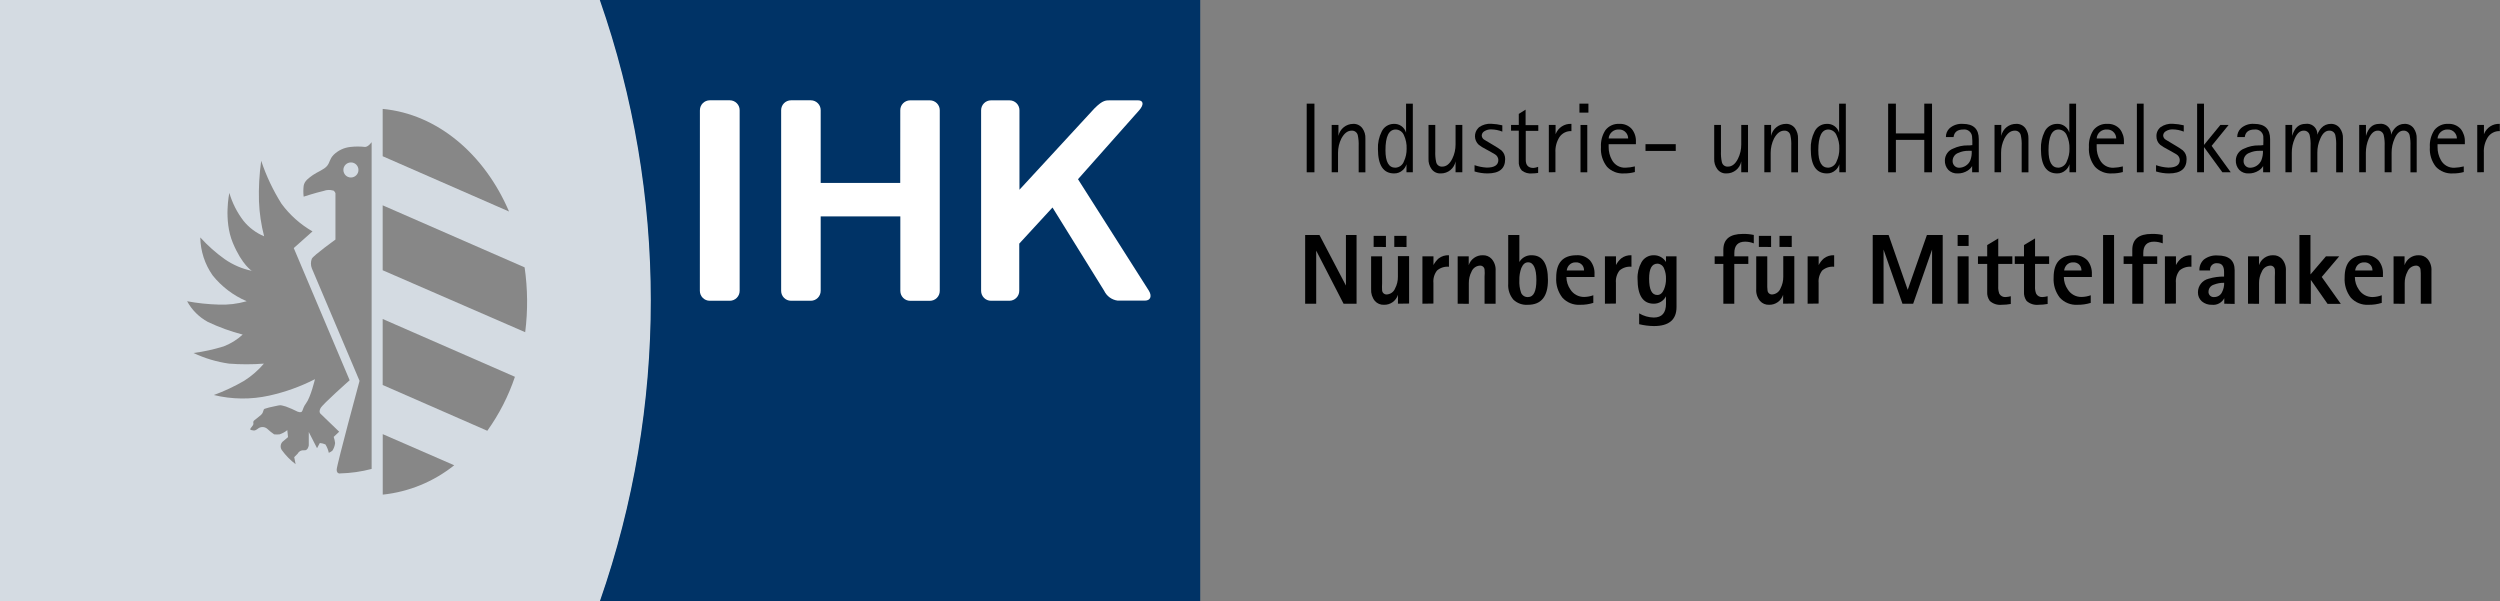 <?xml version="1.0"?>
<svg width="484.35" height="116.44" xmlns="http://www.w3.org/2000/svg" xmlns:svg="http://www.w3.org/2000/svg">
 <rect width="100%" height="100%" fill="#808080" stroke="none"/>
 <style type="text/css">.st0{fill:#D4DBE2;}
	.st1{fill:#003366;}
	.st2{fill:none;}
	.st3{fill:#FFFFFF;}
	.st4{fill-rule:evenodd;clip-rule:evenodd;fill:#878787;}
	.st5{fill:#878787;}</style>
 <title>Element 1</title>
 <g class="layer">
  <title>Layer 1</title>
  <path class="st0" d="m116.32,0l-116.32,0l0,116.44l116.32,0c13.15,-37.7 13.15,-78.74 0,-116.44" id="svg_1"/>
  <path class="st1" d="m232.53,77l0,39.49l-116.31,0c13.16,-37.72 13.16,-78.78 -0.01,-116.49l116.32,0l0,75.46" id="svg_2"/>
  <line class="st2" id="svg_3" x1="232.53" x2="232.53" y1="75.46" y2="76.95"/>
  <path class="st3" d="m220.71,21.36c0.94,-1.06 0.85,-1.92 -0.21,-1.92l-5.19,0c-1.06,0 -1.59,-0.12 -3.29,1.58l-14.51,15.74l0,-15.4c0,-1.06 -0.86,-1.92 -1.92,-1.92l-3.59,0c-1.06,0 -1.92,0.86 -1.92,1.92l0,35c0.01,1.06 0.86,1.91 1.92,1.91l3.55,0c1.06,0 1.92,-0.86 1.92,-1.92l0,-9.15l6.44,-7l10,16.12c0.49,1.04 1.47,1.77 2.61,1.92l5.31,0c1.06,0 1.4,-0.86 0.75,-1.92l-13.73,-21.6l11.86,-13.36z" id="svg_4"/>
  <path class="st3" d="m135.59,56.35c0,1.06 0.86,1.92 1.92,1.92l3.87,0c1.06,0 1.92,-0.86 1.92,-1.92l0,-35c0.01,-1.05 -0.85,-1.91 -1.9,-1.92c0,0 -0.01,0 -0.01,0l-3.87,0c-1.06,0 -1.92,0.86 -1.92,1.92l-0.01,35z" id="svg_5"/>
  <path class="st3" d="m174.42,21.36c-0.01,-1.05 0.85,-1.91 1.9,-1.92c0,0 0.01,0 0.01,0l3.83,0c1.05,0 1.91,0.86 1.91,1.91c0,0 0,0.01 0,0.01l0,35c0,1.06 -0.86,1.92 -1.92,1.92l-3.8,0c-1.06,0 -1.92,-0.86 -1.92,-1.92l0,-14.43l-15.43,0l0,14.42c0,1.06 -0.86,1.92 -1.92,1.92l-3.83,0c-1.06,-0.01 -1.91,-0.86 -1.91,-1.92l0,-35c0,-1.06 0.85,-1.91 1.91,-1.92l3.85,0c1.05,0.01 1.91,0.87 1.9,1.92c0,0 0,0.01 0,0.01l0,14.08l15.41,0l0.01,-14.08z" id="svg_6"/>
  <path class="st4" d="m88,90.14c-3.98,3.18 -8.78,5.16 -13.85,5.69l0,-11.72l13.85,6.03zm11.76,-17.14c-1.25,3.73 -3.06,7.26 -5.35,10.46l-20.27,-8.87l0,-12.79l25.62,11.2zm1.88,-21.2c0.6,4.16 0.64,8.39 0.11,12.56l-27.61,-12l0,-12.58l27.5,12.02zm-27.5,-30.7c10.63,1 19.74,8.8 24.48,19.88l-24.48,-10.71l0,-9.17z" id="svg_7"/>
  <path class="st4" d="m48.87,52.49c-1.91,-0.39 -3.72,-1.16 -5.32,-2.27c-1.73,-1.23 -3.32,-2.65 -4.75,-4.22c0.05,2.64 0.88,5.2 2.4,7.36c1.75,2.18 4.02,3.9 6.59,5c-1.77,0.51 -3.6,0.73 -5.44,0.65c-2.05,-0.06 -4.09,-0.27 -6.1,-0.65c0.92,1.69 2.31,3.08 4,4c2.17,1.03 4.44,1.86 6.77,2.46c-1.07,0.99 -2.33,1.77 -3.69,2.29c-1.91,0.59 -3.86,1.02 -5.84,1.28c2.18,1.03 4.5,1.72 6.88,2.06c2.25,0.17 4.51,0.17 6.76,0c-1.11,1.3 -2.41,2.43 -3.85,3.34c-1.87,1.08 -3.82,2 -5.85,2.74c3.51,0.86 7.18,0.9 10.71,0.12c3.08,-0.68 6.07,-1.75 8.88,-3.19c0,0 -0.82,3.5 -1.74,4.7s-0.39,2 -1.61,1.6c-0.74,-0.38 -1.5,-0.71 -2.28,-1c-1.08,-0.25 -0.68,-0.4 -2.42,0c-0.58,0.11 -1.14,0.25 -1.7,0.44c-0.36,0.16 -0.12,0.66 -0.71,1.19c-1.2,1.06 -1.6,1.06 -1.47,1.6s-1.07,1.19 -0.41,1.33s0.71,0.14 1.25,-0.24c0.53,-0.46 1.32,-0.46 1.85,0c0.41,0.39 0.86,0.75 1.33,1.07c0.35,0.04 0.71,0.04 1.06,0c0.54,-0.18 1.05,-0.45 1.49,-0.82l0.14,1.36l-1.09,0.92c-0.41,0.45 -0.45,1.12 -0.1,1.61c0.75,1.03 1.64,1.94 2.66,2.71l-0.27,-1.36l0.67,-0.68c0.23,-0.45 0.7,-0.7 1.2,-0.65c0.81,0.14 0.95,-0.95 0.95,-0.95l0,-2.59l1.6,3.13l0.54,-1c0.38,0.03 0.75,0.12 1.09,0.28c0.31,0.5 0.53,1.05 0.65,1.62c0.24,-0.11 0.47,-0.24 0.68,-0.4c0.3,-0.45 0.49,-0.96 0.54,-1.5c-0.05,-0.41 -0.14,-0.8 -0.27,-1.19l1.06,-1l-3.61,-3.48c0,0 -0.41,-0.29 0,-1.08s5.64,-5.41 5.64,-5.41l-10.83,-25.61l3.63,-3.23c-2.35,-1.35 -4.39,-3.17 -6,-5.35c-1.64,-2.61 -2.97,-5.41 -3.94,-8.33c-0.36,2.6 -0.51,5.23 -0.43,7.85c0.09,2.29 0.42,4.56 1,6.78c-1.56,-0.65 -2.94,-1.68 -4,-3c-1.24,-1.62 -2.17,-3.45 -2.74,-5.41c0,0 -1.15,5.26 0.66,9.64s3.77,5.52 3.77,5.52" id="svg_8"/>
  <path class="st5" d="m65.88,91.72c2.07,-0.05 4.12,-0.34 6.12,-0.87l0,-63.31c0,0 -0.62,0.9 -1.26,0.93c-0.95,-0.11 -1.91,-0.11 -2.86,0c-1.23,0.13 -2.37,0.67 -3.25,1.53c-0.82,0.87 -0.67,1.4 -1.25,2.13c-0.58,0.73 -2,1.23 -2.74,1.77s-1.64,1.1 -1.81,2.1c-0.08,0.7 -0.08,1.4 0,2.1c0,0 2.29,-0.75 3.88,-1.11c0.58,-0.22 1.21,-0.25 1.8,-0.08c0.27,0 0.48,0.51 0.48,0.51l0,9c0,0 -4.18,3 -4.57,3.69c-0.24,0.61 -0.24,1.28 0,1.89l9.24,21.79c0,0 -4.43,16.34 -4.43,17.21c0,0.44 0.17,0.74 0.65,0.74m2.12,-57.35c-0.81,0.01 -1.46,-0.64 -1.47,-1.45s0.64,-1.46 1.45,-1.47c0.81,-0.01 1.46,0.64 1.47,1.45c0,0 0,0.01 0,0.01c0,0.8 -0.65,1.45 -1.45,1.46" id="svg_9"/>
  <path d="m253.16,33.38l0,-13.3l1.5,0l0,13.3l-1.5,0z" id="svg_10"/>
  <path d="m258,33.38l0,-9.17l1.31,0l0,2.12l0,0c0.28,-1.36 1.48,-2.33 2.87,-2.33c0.69,-0.03 1.35,0.29 1.76,0.84c0.42,0.58 0.63,1.29 0.59,2l0,6.55l-1.3,0l0,-5.1c0.03,-0.7 -0.03,-1.4 -0.17,-2.08c-0.12,-0.55 -0.62,-0.93 -1.18,-0.9c-0.8,0 -1.45,0.51 -2,1.52c-0.43,0.86 -0.65,1.82 -0.65,2.78l0,3.77l-1.23,0z" id="svg_11"/>
  <path d="m272.49,33.38l0,-1.56l0,0c-0.13,0.43 -0.37,0.83 -0.71,1.13c-0.45,0.43 -1.06,0.66 -1.68,0.65c-2.09,0 -3.13,-1.57 -3.14,-4.72c-0.05,-1.17 0.2,-2.33 0.72,-3.37c0.42,-0.91 1.32,-1.49 2.32,-1.51c1.11,-0.07 2.11,0.64 2.41,1.71l0,0l0,-5.63l1.31,0l0,13.3l-1.23,0zm-4.07,-4.26c0,2.25 0.64,3.37 1.91,3.37c0.76,-0.03 1.43,-0.52 1.67,-1.24c0.36,-0.76 0.53,-1.58 0.52,-2.42c0.04,-0.91 -0.14,-1.81 -0.52,-2.63c-0.26,-0.65 -0.88,-1.09 -1.58,-1.11c-1.35,0 -2,1.34 -2,4.03l0,0z" id="svg_12"/>
  <path d="m282,33.38l0,-2.11c-0.26,1.37 -1.47,2.35 -2.87,2.33c-0.7,0.04 -1.37,-0.28 -1.78,-0.85c-0.42,-0.58 -0.63,-1.29 -0.59,-2l0,-6.54l1.31,0l0,5.09c-0.03,0.7 0.02,1.4 0.17,2.09c0.11,0.55 0.61,0.93 1.17,0.89c0.79,0 1.44,-0.5 1.95,-1.52c0.43,-0.86 0.64,-1.8 0.64,-2.76l0,-3.79l1.31,0l0,9.17l-1.31,0z" id="svg_13"/>
  <path d="m288.69,27.74l0.77,0.46c0.49,0.28 0.97,0.59 1.42,0.93c0.48,0.43 0.74,1.05 0.73,1.69c0,1.86 -1.14,2.78 -3.42,2.78c-0.85,0 -1.7,-0.13 -2.51,-0.38l0,-1.22c0.77,0.27 1.57,0.43 2.38,0.47c1.48,0 2.23,-0.49 2.23,-1.48c-0.02,-0.44 -0.25,-0.84 -0.62,-1.07c-0.1,-0.07 -0.44,-0.26 -1,-0.58l-0.83,-0.45c-0.48,-0.24 -0.94,-0.52 -1.36,-0.85c-0.92,-0.86 -0.96,-2.31 -0.1,-3.22c0.06,-0.07 0.13,-0.13 0.2,-0.19c0.68,-0.47 1.5,-0.7 2.33,-0.65c0.73,0.03 1.45,0.13 2.15,0.3l0,1.22c-0.68,-0.27 -1.41,-0.42 -2.14,-0.43c-0.47,-0.02 -0.93,0.1 -1.33,0.35c-0.31,0.17 -0.51,0.49 -0.52,0.85c0.02,0.36 0.24,0.68 0.56,0.84l1.06,0.63z" id="svg_14"/>
  <path d="m298,32.32l0,1.18c-0.38,0.06 -0.77,0.1 -1.16,0.1c-0.71,0.08 -1.43,-0.12 -2,-0.56c-0.44,-0.5 -0.65,-1.15 -0.59,-1.81l0,-5.91l-1.5,0l0,-1.11l1.5,0l0,-2.14l1.32,-0.83l0,3l2.46,0l0,1.11l-2.43,0l0,5.65c0,1 0.49,1.54 1.49,1.54c0.31,-0.03 0.62,-0.1 0.91,-0.22z" id="svg_15"/>
  <path d="m300.07,33.38l0,-9.17l1.31,0l0,1.79l0,0c0.48,-1.27 1.72,-2.08 3.07,-2l0,1.4c-0.93,-0.04 -1.81,0.4 -2.33,1.17c-0.56,0.9 -0.83,1.94 -0.77,3l0,3.79l-1.28,0.02z" id="svg_16"/>
  <path d="m306,21.82l0,-1.74l1.74,0l0,1.74l-1.74,0zm0.21,11.56l0,-9.17l1.31,0l0,9.17l-1.31,0z" id="svg_17"/>
  <path d="m316.74,32.24l0,1.09c-0.69,0.19 -1.4,0.28 -2.11,0.27c-1.23,0.08 -2.44,-0.39 -3.29,-1.29c-0.85,-1.08 -1.27,-2.45 -1.17,-3.82c-0.07,-1.16 0.24,-2.31 0.87,-3.28c0.65,-0.83 1.66,-1.28 2.71,-1.21c0.91,-0.05 1.79,0.32 2.4,1c0.56,0.71 0.84,1.59 0.79,2.49l0,0.45l-5.28,0l0,0.54c-0.01,0.88 0.21,1.75 0.64,2.52c0.52,0.96 1.53,1.54 2.62,1.49c0.61,-0.02 1.22,-0.1 1.82,-0.25zm-5.08,-5.41l3.78,0c0,-0.4 -0.14,-0.79 -0.39,-1.1c-0.34,-0.43 -0.86,-0.67 -1.41,-0.64c-1.02,-0.06 -1.91,0.72 -1.98,1.74z" id="svg_18"/>
  <path d="m318.8,29.24l0,-1.31l5.86,0l0,1.31l-5.86,0z" id="svg_19"/>
  <path d="m337.35,33.38l0,-2.11c-0.26,1.37 -1.47,2.35 -2.87,2.33c-0.7,0.04 -1.37,-0.28 -1.78,-0.85c-0.42,-0.58 -0.63,-1.29 -0.59,-2l0,-6.54l1.31,0l0,5.09c-0.03,0.7 0.02,1.4 0.17,2.09c0.11,0.55 0.61,0.93 1.17,0.89c0.79,0 1.44,-0.5 1.95,-1.52c0.43,-0.86 0.65,-1.81 0.64,-2.77l0,-3.78l1.31,0l0,9.17l-1.31,0z" id="svg_20"/>
  <path d="m341.82,33.38l0,-9.17l1.31,0l0,2.12l0,0c0.28,-1.36 1.48,-2.33 2.87,-2.33c0.69,-0.03 1.35,0.29 1.76,0.84c0.41,0.58 0.62,1.29 0.59,2l0,6.55l-1.31,0l0,-5.1c0.03,-0.7 -0.02,-1.4 -0.17,-2.08c-0.11,-0.55 -0.61,-0.93 -1.17,-0.9c-0.8,0 -1.45,0.51 -2,1.52c-0.43,0.86 -0.65,1.82 -0.65,2.78l0,3.77l-1.23,0z" id="svg_21"/>
  <path d="m356.35,33.38l0,-1.56l0,0c-0.13,0.44 -0.38,0.83 -0.72,1.13c-0.45,0.43 -1.05,0.66 -1.67,0.65c-2.09,0 -3.14,-1.57 -3.14,-4.72c-0.05,-1.17 0.2,-2.33 0.72,-3.37c0.43,-0.92 1.35,-1.51 2.36,-1.51c1.11,-0.07 2.11,0.64 2.41,1.71l0,0l0,-5.63l1.3,0l0,13.3l-1.26,0zm-4.07,-4.26c0,2.25 0.64,3.37 1.91,3.37c0.75,-0.04 1.4,-0.53 1.64,-1.24c0.36,-0.76 0.53,-1.58 0.52,-2.42c0.04,-0.91 -0.15,-1.81 -0.54,-2.63c-0.26,-0.65 -0.88,-1.09 -1.58,-1.11c-1.3,0 -1.95,1.34 -1.95,4.03z" id="svg_22"/>
  <path d="m365.81,33.38l0,-13.3l1.5,0l0,5.77l5.5,0l0,-5.77l1.5,0l0,13.3l-1.5,0l0,-6.28l-5.5,0l0,6.28l-1.5,0z" id="svg_23"/>
  <path d="m382.08,33.38l0,-1.21l0,0c-0.21,0.36 -0.51,0.66 -0.86,0.88c-0.58,0.37 -1.26,0.57 -1.95,0.55c-0.67,0.04 -1.32,-0.21 -1.8,-0.68c-0.47,-0.51 -0.71,-1.19 -0.67,-1.89c0.03,-1 0.66,-1.89 1.6,-2.24c0.88,-0.42 1.84,-0.63 2.81,-0.62c0.3,0.01 0.61,-0.01 0.91,-0.06c0.02,-0.58 0,-1.16 -0.06,-1.74c-0.12,-0.82 -0.87,-1.39 -1.69,-1.28c-1.13,0 -1.76,0.49 -1.89,1.47l-1.48,0c-0.02,-0.65 0.24,-1.27 0.71,-1.71c0.71,-0.62 1.64,-0.92 2.58,-0.85c2.06,0 3.08,1 3.08,2.95l0,6.43l-1.29,0zm0,-4.16l-0.77,0c-0.64,-0.01 -1.28,0.12 -1.87,0.39c-0.67,0.22 -1.13,0.84 -1.14,1.55c-0.02,0.37 0.12,0.74 0.39,1c0.24,0.23 0.57,0.35 0.9,0.34c0.44,-0.01 0.87,-0.14 1.24,-0.38c0.4,-0.25 0.72,-0.61 0.9,-1.05c0.22,-0.59 0.31,-1.22 0.27,-1.85l0.08,0z" id="svg_24"/>
  <path d="m386.42,33.38l0,-9.17l1.31,0l0,2.12l0,0c0.28,-1.38 1.5,-2.36 2.91,-2.33c0.69,-0.03 1.35,0.29 1.76,0.84c0.41,0.58 0.62,1.29 0.59,2l0,6.55l-1.31,0l0,-5.1c0.03,-0.7 -0.02,-1.4 -0.17,-2.08c-0.11,-0.55 -0.61,-0.93 -1.17,-0.9c-0.8,0 -1.45,0.51 -2,1.52c-0.43,0.86 -0.66,1.81 -0.65,2.78l0,3.77l-1.27,0z" id="svg_25"/>
  <path d="m400.94,33.38l0,-1.56l0,0c-0.13,0.44 -0.38,0.83 -0.72,1.13c-0.45,0.43 -1.05,0.66 -1.67,0.65c-2.09,0 -3.13,-1.57 -3.14,-4.72c-0.05,-1.16 0.2,-2.32 0.71,-3.37c0.43,-0.92 1.36,-1.51 2.38,-1.51c1.1,-0.07 2.11,0.65 2.41,1.71l0,0l0,-5.63l1.31,0l0,13.3l-1.28,0zm-4.06,-4.26c0,2.25 0.63,3.37 1.91,3.37c0.75,-0.04 1.4,-0.53 1.64,-1.24c0.35,-0.76 0.53,-1.59 0.51,-2.42c0.03,-0.91 -0.15,-1.81 -0.53,-2.63c-0.26,-0.65 -0.88,-1.09 -1.58,-1.11c-1.3,0 -1.95,1.34 -1.95,4.03z" id="svg_26"/>
  <path d="m411.28,32.24l0,1.09c-0.69,0.19 -1.4,0.28 -2.11,0.27c-1.23,0.08 -2.44,-0.39 -3.29,-1.29c-0.85,-1.08 -1.27,-2.45 -1.17,-3.82c-0.07,-1.16 0.24,-2.31 0.87,-3.28c0.65,-0.82 1.66,-1.28 2.71,-1.21c0.91,-0.05 1.8,0.32 2.41,1c0.55,0.71 0.83,1.59 0.79,2.49l0,0.45l-5.28,0l0,0.54c-0.02,0.89 0.2,1.76 0.64,2.53c0.51,0.96 1.53,1.54 2.61,1.49c0.61,-0.02 1.22,-0.11 1.82,-0.26zm-5.07,-5.41l3.79,0c0,-0.4 -0.14,-0.79 -0.39,-1.1c-0.34,-0.43 -0.86,-0.67 -1.41,-0.64c-1.02,-0.07 -1.92,0.7 -1.99,1.72c0,0.01 0,0.01 0,0.02z" id="svg_27"/>
  <path d="m414,33.38l0,-13.3l1.31,0l0,13.3l-1.31,0z" id="svg_28"/>
  <path d="m420.71,27.74l0.77,0.46c0.49,0.28 0.97,0.59 1.42,0.93c0.48,0.43 0.75,1.05 0.73,1.69c0,1.86 -1.14,2.78 -3.42,2.78c-0.85,0 -1.69,-0.13 -2.5,-0.38l0,-1.22c0.76,0.27 1.56,0.43 2.37,0.47c1.49,0 2.23,-0.49 2.23,-1.48c-0.02,-0.44 -0.25,-0.84 -0.62,-1.07c-0.09,-0.07 -0.44,-0.26 -1,-0.58l-0.82,-0.45c-0.48,-0.24 -0.94,-0.52 -1.37,-0.85c-0.47,-0.41 -0.72,-1.01 -0.71,-1.63c-0.03,-0.69 0.27,-1.35 0.81,-1.78c0.68,-0.47 1.5,-0.7 2.33,-0.65c0.73,0.03 1.45,0.13 2.15,0.3l0,1.22c-0.68,-0.27 -1.4,-0.42 -2.13,-0.43c-0.47,-0.02 -0.94,0.1 -1.34,0.35c-0.31,0.17 -0.51,0.49 -0.52,0.85c0.02,0.36 0.24,0.68 0.57,0.84l1.05,0.63z" id="svg_29"/>
  <path d="m425.67,33.38l0,-13.3l1.33,0l0,8l0,0l3.18,-3.88l1.6,0l-3.3,4.06l3.7,5.11l-1.62,0l-3.56,-4.88l0,0l0,4.89l-1.33,0z" id="svg_30"/>
  <path d="m438.46,33.38l0,-1.21l0,0c-0.21,0.36 -0.51,0.66 -0.87,0.88c-0.58,0.37 -1.26,0.57 -1.95,0.55c-0.67,0.04 -1.32,-0.21 -1.8,-0.68c-0.47,-0.51 -0.71,-1.2 -0.67,-1.89c0.03,-1.01 0.67,-1.89 1.61,-2.24c0.87,-0.42 1.83,-0.63 2.8,-0.62c0.3,0.01 0.61,-0.01 0.91,-0.06c0.03,-0.58 0.03,-1.16 0,-1.74c-0.13,-0.82 -0.88,-1.38 -1.7,-1.28c-1.13,0 -1.76,0.49 -1.89,1.47l-1.46,0c-0.01,-0.65 0.25,-1.26 0.72,-1.71c0.71,-0.62 1.64,-0.93 2.58,-0.85c2.05,0 3.07,0.98 3.07,2.95l0,6.43l-1.35,0zm0,-4.16l-0.78,0c-0.64,-0.01 -1.28,0.12 -1.87,0.39c-0.67,0.22 -1.13,0.84 -1.14,1.55c-0.02,0.37 0.12,0.74 0.39,1c0.24,0.23 0.57,0.35 0.9,0.34c0.93,-0.02 1.77,-0.58 2.15,-1.43c0.23,-0.59 0.34,-1.22 0.32,-1.85l0.03,0z" id="svg_31"/>
  <path d="m442.78,33.38l0,-9.17l1.31,0l0,2.12l0,0c0.44,-1.55 1.29,-2.33 2.57,-2.33c1.09,-0.17 2.11,0.58 2.28,1.67c0.02,0.14 0.03,0.28 0.02,0.43l0,0c0.17,-0.49 0.43,-0.93 0.78,-1.31c0.47,-0.51 1.13,-0.8 1.83,-0.79c0.69,-0.03 1.35,0.29 1.76,0.84c0.42,0.58 0.63,1.29 0.59,2l0,6.55l-1.31,0l0,-5.1c0.03,-0.7 -0.02,-1.4 -0.16,-2.09c-0.12,-0.55 -0.62,-0.92 -1.18,-0.89c-0.71,0 -1.29,0.51 -1.73,1.53c-0.39,0.87 -0.59,1.82 -0.58,2.77l0,3.77l-1.31,0l0,-5.09c0.03,-0.7 -0.02,-1.4 -0.17,-2.08c-0.11,-0.55 -0.61,-0.93 -1.17,-0.9c-0.7,0 -1.27,0.51 -1.72,1.52c-0.39,0.88 -0.59,1.82 -0.58,2.78l0,3.77l-1.23,0z" id="svg_32"/>
  <path d="m457.07,33.38l0,-9.17l1.31,0l0,2.12l0,0c0.44,-1.55 1.29,-2.33 2.57,-2.33c1.09,-0.17 2.11,0.58 2.28,1.67c0.02,0.14 0.03,0.28 0.02,0.43l0,0c0.17,-0.49 0.43,-0.93 0.78,-1.31c0.47,-0.51 1.13,-0.8 1.83,-0.79c0.69,-0.03 1.35,0.29 1.76,0.84c0.41,0.58 0.62,1.29 0.59,2l0,6.55l-1.21,0l0,-5.1c0.03,-0.7 -0.02,-1.4 -0.16,-2.09c-0.13,-0.55 -0.63,-0.92 -1.19,-0.89c-0.7,0 -1.28,0.51 -1.72,1.53c-0.39,0.87 -0.59,1.82 -0.58,2.77l0,3.77l-1.35,0l0,-5.09c0.03,-0.7 -0.02,-1.4 -0.17,-2.08c-0.11,-0.55 -0.61,-0.93 -1.17,-0.9c-0.7,0 -1.27,0.51 -1.73,1.52c-0.38,0.88 -0.57,1.82 -0.57,2.78l0,3.77l-1.29,0z" id="svg_33"/>
  <path d="m477.33,32.24l0,1.09c-0.69,0.19 -1.4,0.28 -2.11,0.27c-1.23,0.08 -2.44,-0.39 -3.29,-1.29c-0.85,-1.08 -1.27,-2.45 -1.17,-3.82c-0.07,-1.16 0.24,-2.31 0.87,-3.28c0.65,-0.82 1.66,-1.28 2.71,-1.21c0.91,-0.05 1.8,0.32 2.41,1c0.55,0.71 0.83,1.59 0.79,2.49l0,0.45l-5.29,0l0,0.54c-0.01,0.89 0.21,1.76 0.64,2.53c0.52,0.96 1.53,1.54 2.62,1.49c0.61,-0.02 1.22,-0.11 1.82,-0.26zm-5.08,-5.41l3.75,0c0,-0.4 -0.14,-0.79 -0.39,-1.1c-0.34,-0.43 -0.86,-0.67 -1.41,-0.64c-1.01,-0.04 -1.88,0.73 -1.95,1.74z" id="svg_34"/>
  <path d="m479.94,33.38l0,-9.17l1.3,0l0,1.79l0,0c0.48,-1.27 1.72,-2.08 3.07,-2l0,1.4c-0.92,-0.04 -1.79,0.41 -2.31,1.17c-0.56,0.9 -0.84,1.94 -0.78,3l0,3.79l-1.28,0.02z" id="svg_35"/>
  <path d="m252.86,58.84l0,-13.31l2.77,0l5.13,9.79l0,0l0,-9.79l2.06,0l0,13.31l-2.52,0l-5.3,-10.28l0,0l0,10.28l-2.14,0z" id="svg_36"/>
  <path d="m270.84,58.84l0,-1.72l0,0c-0.37,1.18 -1.48,1.97 -2.72,1.93c-0.66,0.03 -1.3,-0.24 -1.74,-0.73c-0.53,-0.65 -0.79,-1.47 -0.74,-2.3l0,-6.36l2.13,0l0,5.24c-0.03,0.46 -0.03,0.92 0,1.38c0.05,0.46 0.44,0.79 0.9,0.77c0.72,-0.04 1.35,-0.49 1.61,-1.16c0.37,-0.69 0.56,-1.47 0.55,-2.26l0,-4l2.17,0l0,9.18l-2.16,0.03zm-4.71,-11l0,-2.14l2.38,0l0,2.15l-2.38,-0.01zm4,0l0,-2.14l2.37,0l0,2.15l-2.37,-0.01z" id="svg_37"/>
  <path d="m275.58,58.84l0,-9.18l2.14,0l0,1.69l0,0c0.25,-0.48 0.59,-0.92 1,-1.28c0.57,-0.44 1.28,-0.66 2,-0.62l0,2.23c-0.84,-0.08 -1.67,0.18 -2.31,0.73c-0.53,0.68 -0.78,1.54 -0.7,2.4l0,4l-2.13,0.03z" id="svg_38"/>
  <path d="m282.41,58.84l0,-9.18l2.14,0l0,1.71l0,0c0.38,-1.17 1.49,-1.95 2.72,-1.92c0.66,-0.03 1.3,0.24 1.74,0.73c0.54,0.64 0.81,1.46 0.75,2.29l0,6.37l-2.14,0l0,-5.25c0.04,-0.46 0.04,-0.91 0,-1.37c-0.04,-0.45 -0.44,-0.79 -0.89,-0.76c-0.72,0.03 -1.36,0.48 -1.63,1.15c-0.36,0.69 -0.54,1.47 -0.53,2.25l0,4l-2.16,-0.02z" id="svg_39"/>
  <path d="m294.36,45.53l0,5.23l0,0c0.49,-0.84 1.4,-1.34 2.37,-1.31c2.11,0 3.17,1.6 3.17,4.8c0,3.2 -1.3,4.8 -3.88,4.8c-1.04,0.08 -2.06,-0.28 -2.82,-1c-0.72,-0.86 -1.08,-1.96 -1,-3.08l0,-9.44l2.16,0zm0,8.72c-0.05,0.85 0.07,1.71 0.35,2.51c0.24,0.52 0.78,0.84 1.35,0.79c1.06,0 1.6,-1.1 1.6,-3.3s-0.54,-3.43 -1.6,-3.43c-0.59,0 -1,0.37 -1.33,1.13c-0.26,0.74 -0.39,1.52 -0.37,2.3z" id="svg_40"/>
  <path d="m308.69,57.2l0,1.48c-0.83,0.26 -1.7,0.39 -2.57,0.37c-1.29,0.08 -2.55,-0.43 -3.42,-1.38c-0.86,-1.11 -1.29,-2.5 -1.2,-3.91c0,-2.87 1.31,-4.3 3.93,-4.31c0.98,-0.07 1.94,0.3 2.62,1c0.62,0.76 0.93,1.72 0.87,2.7l0,0.52l-5.44,0c0,0.86 0.27,1.7 0.76,2.41c0.58,0.92 1.6,1.47 2.69,1.45c0.6,-0.01 1.2,-0.12 1.76,-0.33zm-5.15,-4.8l3.35,0c0.01,-0.36 -0.1,-0.71 -0.31,-1c-0.31,-0.4 -0.81,-0.61 -1.31,-0.57c-0.5,-0.02 -0.99,0.19 -1.31,0.58c-0.23,0.28 -0.38,0.63 -0.42,0.99z" id="svg_41"/>
  <path d="m310.94,58.84l0,-9.18l2.14,0l0,1.69l0,0c0.25,-0.49 0.59,-0.92 1,-1.28c0.57,-0.44 1.28,-0.66 2,-0.62l0,2.23c-0.84,-0.09 -1.68,0.18 -2.32,0.73c-0.52,0.69 -0.77,1.54 -0.69,2.4l0,4l-2.13,0.03z" id="svg_42"/>
  <path d="m324.81,49.66l0,9.82c0,2.46 -1.46,3.69 -4.37,3.69c-0.97,-0.01 -1.93,-0.13 -2.87,-0.36l0,-2.1c0.86,0.51 1.83,0.79 2.83,0.81c1.58,0 2.37,-0.9 2.37,-2.68l0,-1.44l0,0c-0.45,0.89 -1.37,1.45 -2.37,1.44c-2.09,0 -3.14,-1.6 -3.14,-4.81c-0.05,-1.12 0.21,-2.22 0.75,-3.2c0.48,-0.87 1.4,-1.4 2.39,-1.38c0.97,-0.02 1.87,0.48 2.37,1.31l0,0l0,-1.1l2.04,0zm-5.31,4.34c0,2.1 0.52,3.15 1.58,3.15c0.56,0 1,-0.36 1.3,-1.08c0.27,-0.66 0.41,-1.36 0.39,-2.07c0.02,-0.66 -0.1,-1.31 -0.35,-1.92c-0.19,-0.59 -0.73,-0.99 -1.34,-1c-1.08,0.03 -1.58,1 -1.58,2.92z" id="svg_43"/>
  <path d="m333.88,58.84l0,-7.7l-1.68,0l0,-1.48l1.68,0l0,-1.25c0,-2.06 1.25,-3.09 3.76,-3.09c0.72,-0.02 1.44,0.05 2.14,0.2l0,1.63c-0.53,-0.21 -1.1,-0.33 -1.68,-0.33c-1.39,0 -2.09,0.74 -2.09,2.21l0,0.63l2.71,0l0,1.48l-2.72,0l0,7.7l-2.12,0z" id="svg_44"/>
  <path d="m345.46,58.84l0,-1.72l0,0c-0.38,1.18 -1.49,1.96 -2.72,1.93c-0.66,0.03 -1.3,-0.24 -1.74,-0.73c-0.54,-0.64 -0.81,-1.47 -0.75,-2.3l0,-6.36l2.14,0l0,5.24c-0.02,0.46 0,0.92 0.05,1.38c0.04,0.45 0.43,0.79 0.89,0.77c0.72,-0.04 1.35,-0.49 1.62,-1.16c0.36,-0.7 0.55,-1.47 0.54,-2.26l0,-4l2.14,0l0,9.18l-2.17,0.03zm-4.7,-11l0,-2.14l2.37,0l0,2.15l-2.37,-0.01zm4,0l0,-2.14l2.37,0l0,2.15l-2.37,-0.01z" id="svg_45"/>
  <path d="m350.21,58.84l0,-9.18l2.14,0l0,1.69l0,0c0.25,-0.49 0.59,-0.92 1,-1.28c0.57,-0.44 1.28,-0.66 2,-0.62l0,2.23c-0.84,-0.09 -1.68,0.18 -2.32,0.73c-0.52,0.69 -0.77,1.54 -0.69,2.4l0,4l-2.13,0.03z" id="svg_46"/>
  <path d="m362.82,58.84l0,-13.31l3.08,0l3.7,10.62l0,0l3.72,-10.62l3.06,0l0,13.31l-2.06,0l0,-10.49l0,0l-3.66,10.49l-2.08,0l-3.66,-10.49l0,0l0,10.49l-2.1,0z" id="svg_47"/>
  <path d="m379.27,47.65l0,-2.12l2.13,0l0,2.12l-2.13,0zm0,11.19l0,-9.18l2.13,0l0,9.18l-2.13,0z" id="svg_48"/>
  <path d="m389.57,57.39l0,1.5c-0.58,0.11 -1.17,0.16 -1.76,0.16c-0.84,0.09 -1.68,-0.18 -2.31,-0.75c-0.37,-0.52 -0.55,-1.15 -0.5,-1.78l0,-5.38l-1.79,0l0,-1.48l1.79,0l0,-2.18l2.14,-1.29l0,3.47l2.73,0l0,1.48l-2.73,0l0,4.34c-0.03,0.49 0.04,0.97 0.21,1.43c0.25,0.44 0.73,0.69 1.23,0.64c0.33,-0.02 0.67,-0.07 0.99,-0.16z" id="svg_49"/>
  <path d="m396.71,57.39l0,1.5c-0.58,0.1 -1.17,0.16 -1.76,0.16c-0.84,0.09 -1.69,-0.18 -2.32,-0.75c-0.37,-0.52 -0.55,-1.15 -0.5,-1.78l0,-5.38l-1.79,0l0,-1.48l1.79,0l0,-2.18l2.14,-1.29l0,3.47l2.73,0l0,1.48l-2.73,0l0,4.34c-0.03,0.49 0.04,0.97 0.22,1.43c0.24,0.44 0.73,0.69 1.23,0.64c0.33,-0.02 0.67,-0.07 0.99,-0.16z" id="svg_50"/>
  <path d="m405.06,57.2l0,1.48c-0.83,0.26 -1.7,0.38 -2.57,0.37c-1.29,0.08 -2.55,-0.43 -3.42,-1.38c-0.86,-1.11 -1.29,-2.5 -1.2,-3.91c0,-2.87 1.31,-4.3 3.93,-4.31c0.98,-0.07 1.94,0.3 2.62,1c0.61,0.76 0.91,1.73 0.86,2.7l0,0.52l-5.43,0c0,0.86 0.27,1.7 0.76,2.41c0.58,0.93 1.6,1.48 2.69,1.45c0.6,-0.01 1.2,-0.12 1.76,-0.33zm-5.15,-4.8l3.35,0c0.01,-0.36 -0.1,-0.71 -0.31,-1c-0.31,-0.4 -0.81,-0.61 -1.31,-0.57c-0.5,-0.02 -0.99,0.19 -1.31,0.58c-0.23,0.28 -0.38,0.63 -0.42,0.99z" id="svg_51"/>
  <path d="m407.45,58.84l0,-13.31l2.13,0l0,13.31l-2.13,0z" id="svg_52"/>
  <path d="m413.11,58.84l0,-7.7l-1.68,0l0,-1.48l1.68,0l0,-1.25c0,-2.06 1.25,-3.09 3.76,-3.09c0.72,-0.02 1.44,0.05 2.14,0.2l0,1.63c-0.54,-0.21 -1.1,-0.32 -1.68,-0.33c-1.39,0 -2.09,0.74 -2.09,2.21l0,0.63l2.7,0l0,1.48l-2.7,0l0,7.7l-2.13,0z" id="svg_53"/>
  <path d="m419.43,58.84l0,-9.18l2.14,0l0,1.69l0,0c0.25,-0.49 0.59,-0.92 1,-1.28c0.57,-0.44 1.28,-0.66 2,-0.62l0,2.23c-0.84,-0.08 -1.68,0.18 -2.32,0.73c-0.52,0.69 -0.77,1.54 -0.69,2.4l0,4l-2.13,0.03z" id="svg_54"/>
  <path d="m430.93,58.84l0,-1.07l0,0c-0.46,0.88 -1.41,1.39 -2.4,1.28c-0.71,0.03 -1.4,-0.21 -1.94,-0.66c-0.5,-0.44 -0.78,-1.08 -0.76,-1.75c-0.01,-1.25 0.84,-2.34 2.06,-2.64c0.97,-0.29 1.98,-0.43 3,-0.42l0,-0.9c0,-1.12 -0.43,-1.68 -1.29,-1.68c-0.68,-0.1 -1.31,0.37 -1.41,1.04c-0.02,0.12 -0.02,0.24 0,0.36l-2.08,0c-0.04,-0.8 0.28,-1.58 0.87,-2.12c0.75,-0.57 1.68,-0.85 2.62,-0.79c2.22,0 3.34,0.95 3.34,2.85l0,6.54l-2.01,-0.04zm-3.05,-2.4c-0.07,0.55 0.33,1.05 0.87,1.11c0.08,0.01 0.16,0.01 0.25,0c0.63,0 1.21,-0.35 1.48,-0.92c0.3,-0.57 0.45,-1.2 0.43,-1.84c-0.68,-0.02 -1.36,0.11 -2,0.36c-0.58,0.17 -1,0.68 -1.03,1.29z" id="svg_55"/>
  <path d="m435.53,58.84l0,-9.18l2.13,0l0,1.71l0,0c0.38,-1.17 1.49,-1.95 2.72,-1.92c0.66,-0.03 1.3,0.24 1.74,0.73c0.54,0.64 0.81,1.46 0.75,2.29l0,6.37l-2.14,0l0,-5.25c0.03,-0.46 0.03,-0.91 0,-1.37c-0.05,-0.45 -0.44,-0.79 -0.9,-0.76c-0.72,0.04 -1.35,0.48 -1.62,1.15c-0.37,0.69 -0.55,1.47 -0.54,2.25l0,4l-2.14,-0.02z" id="svg_56"/>
  <path d="m445.49,58.84l0,-13.31l2.14,0l0,7.64l3,-3.51l2.57,0l-3.39,4l3.7,5.21l-2.57,0l-3.24,-4.64l0,0l0,4.64l-2.21,-0.03z" id="svg_57"/>
  <path d="m461.44,57.2l0,1.48c-0.83,0.26 -1.7,0.39 -2.57,0.37c-1.29,0.08 -2.55,-0.43 -3.42,-1.38c-0.86,-1.11 -1.29,-2.5 -1.2,-3.91c0,-2.87 1.31,-4.3 3.93,-4.31c0.98,-0.07 1.94,0.3 2.62,1c0.62,0.76 0.93,1.72 0.87,2.7l0,0.52l-5.44,0c0,0.87 0.27,1.72 0.77,2.43c0.58,0.92 1.6,1.47 2.69,1.45c0.6,-0.02 1.19,-0.14 1.75,-0.35zm-5.15,-4.8l3.35,0c0.01,-0.36 -0.1,-0.71 -0.31,-1c-0.31,-0.4 -0.81,-0.61 -1.31,-0.57c-0.5,-0.02 -0.99,0.19 -1.31,0.58c-0.23,0.28 -0.38,0.63 -0.42,0.99z" id="svg_58"/>
  <path d="m463.73,58.84l0,-9.18l2.13,0l0,1.71l0,0c0.38,-1.17 1.49,-1.95 2.72,-1.92c0.66,-0.03 1.3,0.24 1.74,0.73c0.54,0.64 0.81,1.46 0.75,2.29l0,6.37l-2.07,0l0,-5.25c0.01,-0.46 0,-0.91 -0.05,-1.37c-0.04,-0.45 -0.44,-0.79 -0.89,-0.76c-0.72,0.03 -1.36,0.48 -1.63,1.15c-0.37,0.69 -0.55,1.47 -0.54,2.25l0,4l-2.16,-0.02z" id="svg_59"/>
 </g>
</svg>
